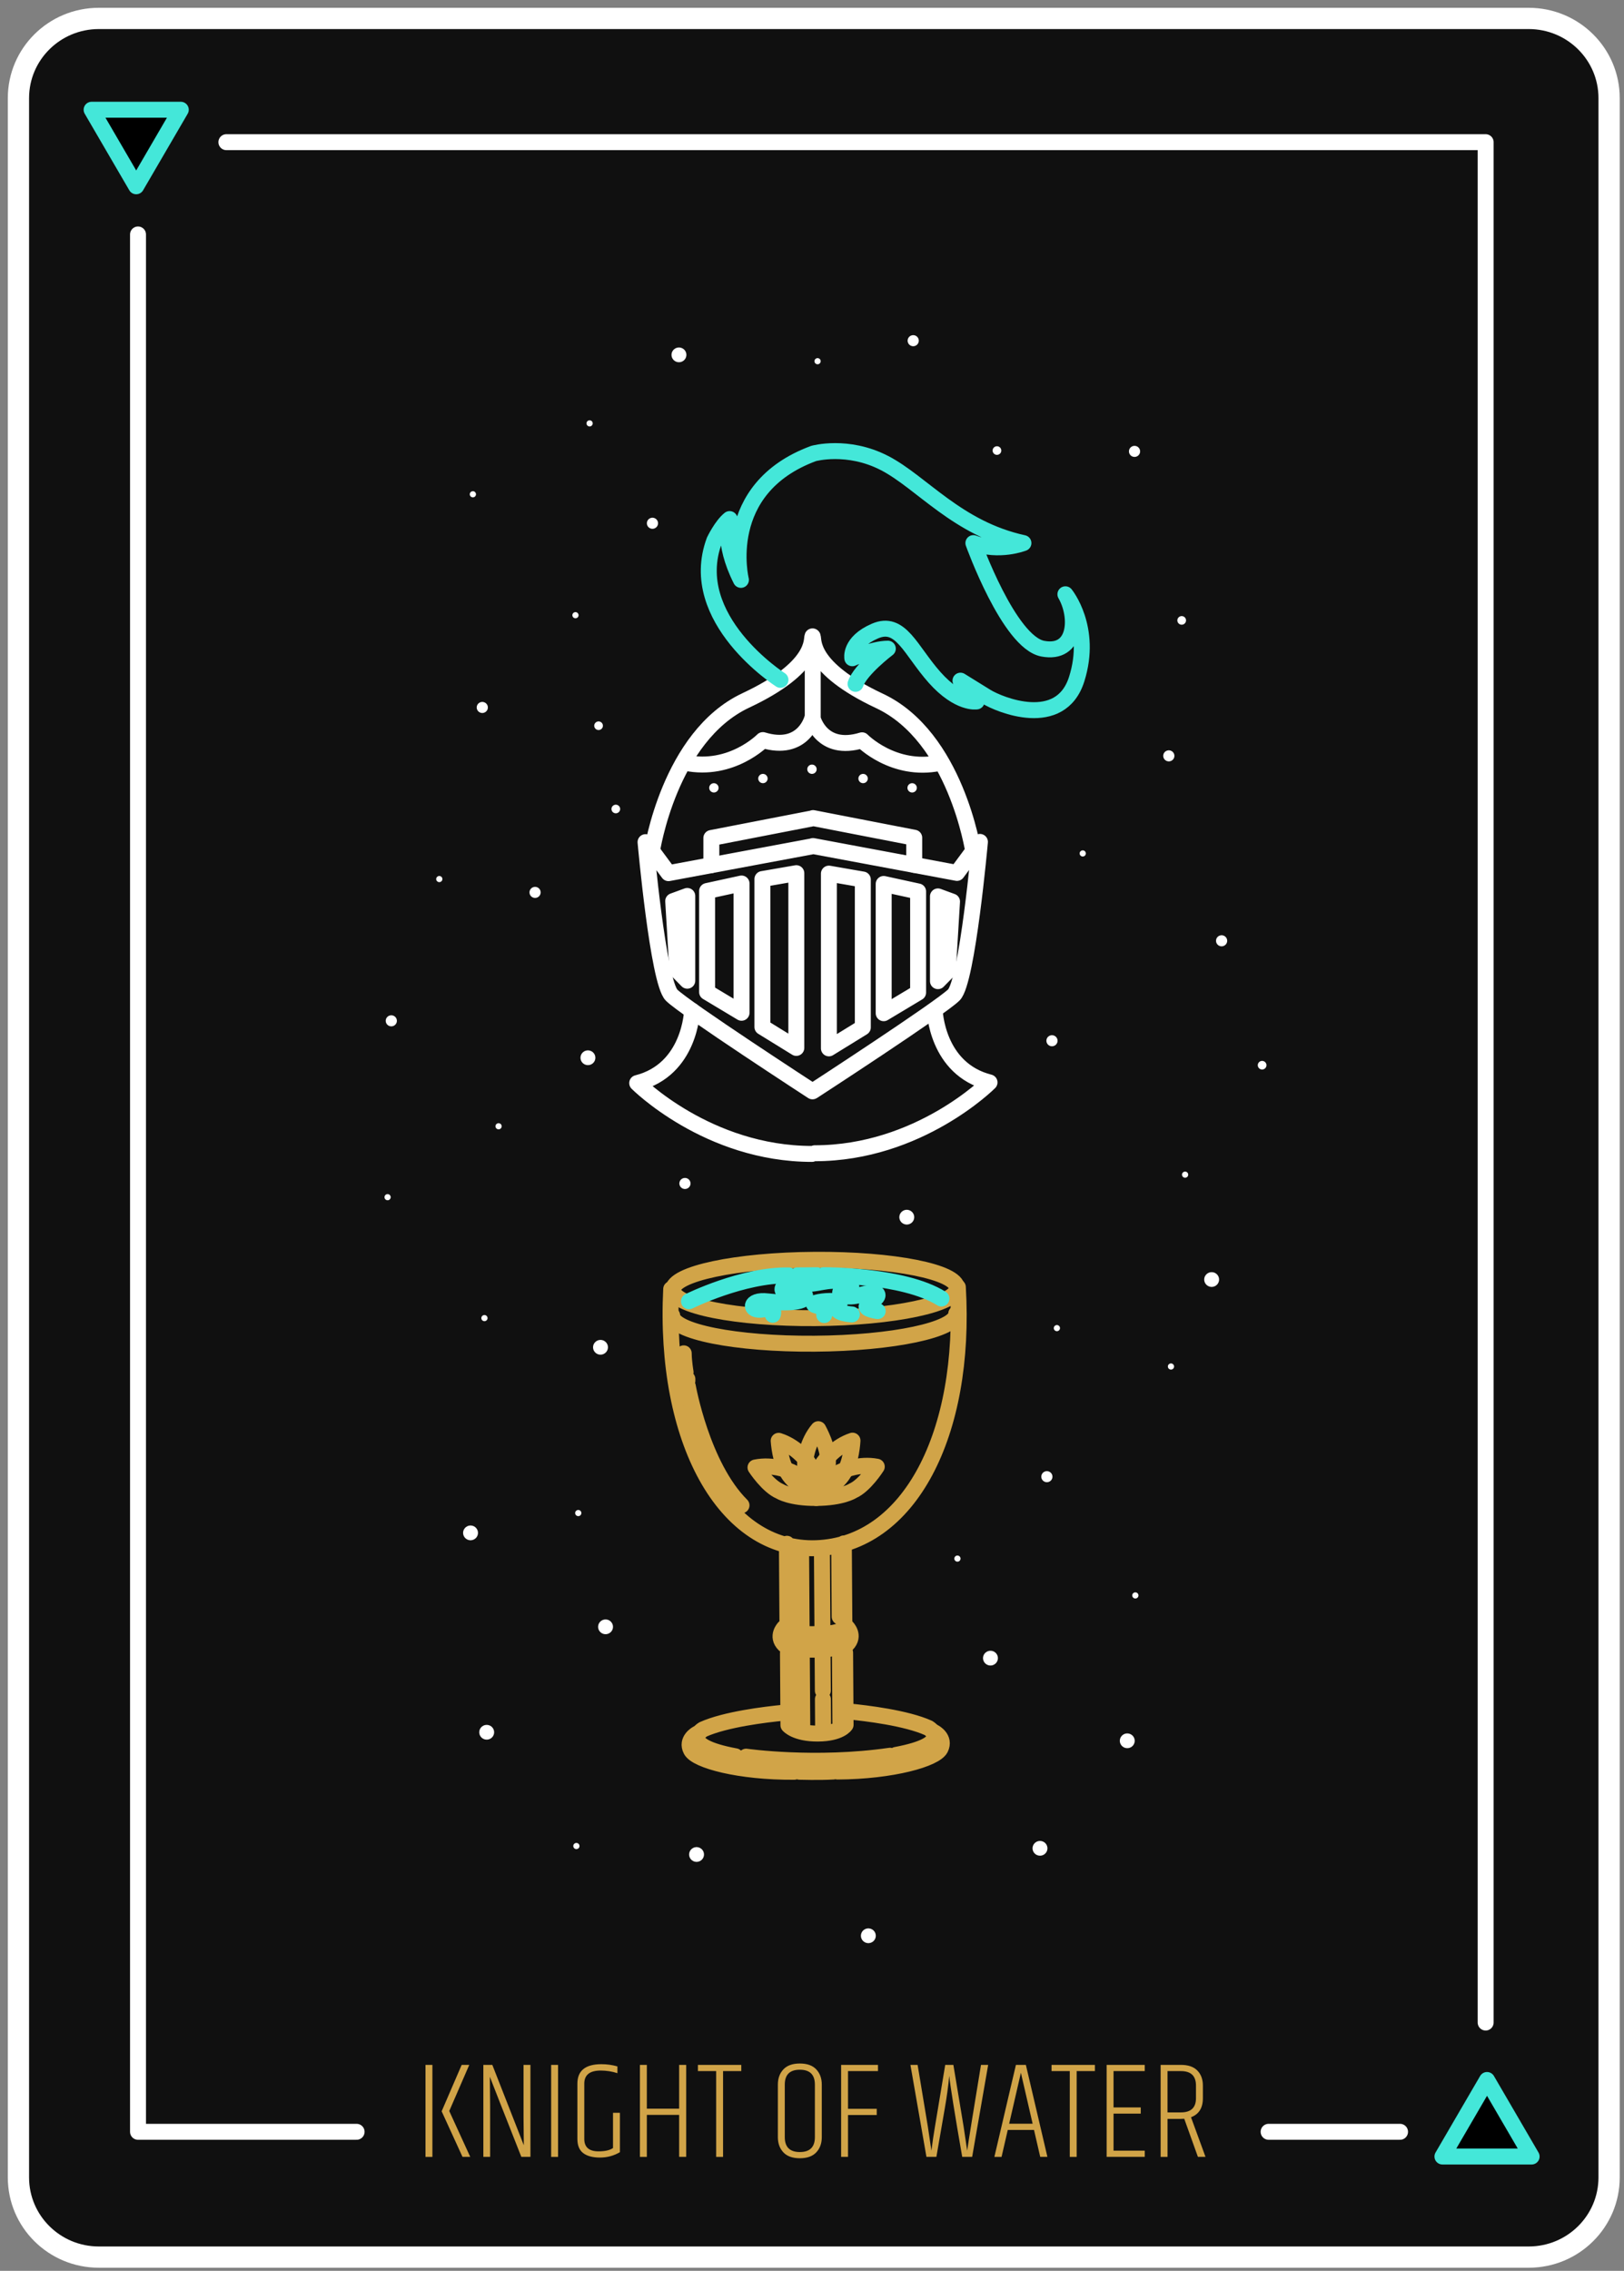 <svg xmlns="http://www.w3.org/2000/svg" width="191" height="267" viewBox="0 0 191 267">
    <rect x="0" y="0" width="191" height="267" fill="#808080" stroke="none"/>
    <g fill="none" fill-rule="evenodd">
        <g>
            <g>
                <g>
                    <path fill="#101010" stroke="#FFF" stroke-linecap="round" stroke-linejoin="round" stroke-width="2.5" d="M177.795 263.217H9.621c-5.22 0-9.452-4.192-9.452-9.364V9.365C.169 4.193 4.401 0 9.621 0h168.174c5.22 0 9.452 4.193 9.452 9.365v244.488c0 5.172-4.232 9.364-9.452 9.364z" transform="translate(-1081 -1880) translate(1083 1882) translate(0 .167)"/>
                    <path stroke="#FFF" stroke-linecap="round" stroke-linejoin="round" stroke-width="1.875" d="M93.558 126.151s-14.972-9.727-16.567-11.307c-1.596-1.58-3.068-17.994-3.068-17.994l2.7 3.647 16.935-3.161M93.616 126.122s14.972-9.727 16.567-11.307c1.595-1.58 3.068-17.994 3.068-17.994l-2.7 3.647-16.935-3.161" transform="translate(-1081 -1880) translate(1083 1882) translate(0 .167)"/>
                    <path stroke="#FFF" stroke-linecap="round" stroke-linejoin="round" stroke-width="1.875" d="M81.163 102.595L85.213 101.713 85.213 116.911 81.163 114.483zM87.667 101.19L91.656 100.499 91.656 121.044 87.667 118.585zM77.175 103.782L78.831 103.176 78.831 113.142 77.666 111.958zM105.98 102.648L101.931 101.766 101.931 116.964 105.98 114.535zM99.476 101.243L95.488 100.551 95.488 121.097 99.476 118.638zM109.968 103.835L108.312 103.229 108.312 113.195 109.478 112.011zM81.662 99.556L81.662 96.363 93.558 94.053M105.523 99.524L105.523 96.331 93.627 94.021M74.684 97.878s2.035-13.47 11.02-17.685c8.34-3.913 7.677-7.144 7.854-7.538" transform="translate(-1081 -1880) translate(1083 1882) translate(0 .167)"/>
                    <path stroke="#FFF" stroke-linecap="round" stroke-linejoin="round" stroke-width="1.875" d="M112.46 97.93s-2.035-13.47-11.02-17.684c-8.34-3.913-7.677-7.144-7.854-7.538v9.612s1.015 4.013 5.801 2.554c0 0 3.681 3.769 9.081 2.675M93.522 82.298s-1.015 4.012-5.8 2.553c0 0-3.682 3.77-9.082 2.675" transform="translate(-1081 -1880) translate(1083 1882) translate(0 .167)"/>
                    <path fill="#FFF" d="M92.944 88.278c0 .302.247.547.552.547.305 0 .553-.245.553-.547 0-.302-.248-.547-.553-.547-.305 0-.552.245-.552.547M87.176 89.372c0 .303.247.548.553.548.304 0 .552-.245.552-.548 0-.302-.248-.547-.552-.547-.306 0-.553.245-.553.547M81.409 90.467c0 .302.247.547.552.547.305 0 .552-.245.552-.547 0-.303-.247-.548-.552-.548-.305 0-.552.245-.552.548M100.062 89.372c0 .303-.247.548-.553.548-.304 0-.552-.245-.552-.548 0-.302.248-.547.552-.547.306 0 .553.245.553.547M105.83 90.467c0 .302-.248.547-.553.547-.305 0-.552-.245-.552-.547 0-.303.247-.548.552-.548.305 0 .553.245.553.548" transform="translate(-1081 -1880) translate(1083 1882) translate(0 .167)"/>
                    <path stroke="#FFF" stroke-linecap="round" stroke-linejoin="round" stroke-width="1.875" d="M79.389 116.671s-.19 6.927-6.448 8.507c0 0 8.284 8.329 20.555 8.329M107.93 116.593s.19 6.927 6.449 8.508c0 0-8.284 8.328-20.556 8.328" transform="translate(-1081 -1880) translate(1083 1882) translate(0 .167)"/>
                    <path stroke="#44E7D9" stroke-linecap="round" stroke-linejoin="round" stroke-width="1.875" d="M89.792 77.77s-11.202-7.148-7.784-16.365c0 0 .854-1.787 1.803-2.54 0 0-.95 2.634 1.33 7.149 0 0-2.659-10.723 8.543-14.86 0 0 3.987-1.13 8.354 1.128 4.367 2.257 8.544 7.712 16.329 9.405 0 0-2.848 1.128-5.886 0 0 0 4.177 11.663 8.164 12.415 3.987.752 4.177-3.762 2.658-6.396 0 0 3.228 3.95 1.33 9.97-1.9 6.02-9.114 3.01-10.633 2.069l-3.038-1.881s.76 1.881 1.898 2.445c0 0-2.088.377-4.936-2.821-2.848-3.198-3.987-6.772-7.025-5.455-3.038 1.317-2.658 3.197-2.658 3.197s2.468-1.128 4.177-1.128c0 0-3.228 2.446-3.797 4.138" transform="translate(-1081 -1880) translate(1083 1882) translate(0 .167)"/>
                </g>
                <path fill="#D1A448" fill-rule="nonzero" d="M48.855 251.599v-10.816h-.812V251.6h.812zm4.45 0l-2.468-5.392 2.354-5.424h-.893l-2.355 5.457 2.453 5.359h.91zm2.339 0v-6.139l-.031-3.13-.002-.15c.4 1.04 1.635 4.179 3.703 9.419h1.071v-10.816h-.812v6.171l.033 3.28c-.13-.346-1.364-3.496-3.703-9.45h-1.055v10.815h.796zm7.99 0v-10.816h-.813V251.6h.812zm4.928.081c.85 0 1.632-.211 2.347-.633v-4.628h-.812v4.14c-.368.26-.937.39-1.705.39-1.116 0-1.673-.487-1.673-1.461v-6.496c0-1.029.644-1.543 1.932-1.543.672 0 1.327.103 1.965.309v-.796c-.606-.173-1.234-.26-1.883-.26-1.884 0-2.826.763-2.826 2.29v6.496c0 .768.23 1.326.69 1.672.46.347 1.115.52 1.965.52zm5.513-.081v-4.937h3.8v4.937h.829v-10.816h-.829v5.148h-3.8v-5.148h-.812V251.6h.812zm8.965 0v-10.085h2.143v-.73h-5.1v.73h2.145V251.6h.812zm9.029.162c.855 0 1.5-.23 1.932-.69.433-.46.65-1.058.65-1.794v-6.171c0-.737-.217-1.335-.65-1.795-.433-.46-1.077-.69-1.932-.69-.856 0-1.5.23-1.933.69-.433.46-.65 1.058-.65 1.795v6.17c0 .737.217 1.335.65 1.795.433.46 1.077.69 1.933.69zm0-.73c-1.18 0-1.77-.585-1.77-1.754v-6.171c0-1.17.59-1.754 1.77-1.754 1.18 0 1.77.584 1.77 1.754v6.17c0 1.17-.59 1.755-1.77 1.755zm5.667.568v-4.92h3.378v-.731h-3.378v-4.434h3.524v-.73h-4.336v10.815h.812zm10.393 0l.991-5.716c.238-1.364.411-2.637.52-3.817.119 1.18.628 4.358 1.526 9.533h1.17l1.883-10.816h-.844c-.899 5.446-1.44 8.808-1.624 10.085l-.422-2.842-1.202-7.243h-.958l-1.202 7.227c-.162.953-.303 1.905-.422 2.858l-.422-2.842-1.202-7.243h-.845l1.884 10.816h1.17zm7.665 0l.731-3.167h3.086l.73 3.167h.845l-2.533-10.816h-1.17L114.95 251.6h.844zm3.654-3.898h-2.76l1.38-5.992 1.38 5.992zm5.18 3.898v-10.085h2.144v-.73h-5.099v.73h2.144V251.6h.812zm8.007 0v-.73h-3.67v-4.353h3.199v-.73h-3.2v-4.272h3.67v-.73h-4.481v10.815h4.482zm2.68 0v-4.466h1.575c.173 0 .303-.005.39-.016l1.607 4.482h.893l-1.705-4.66c.931-.347 1.397-1.094 1.397-2.242v-1.478c0-.736-.217-1.326-.65-1.77-.433-.444-1.077-.666-1.932-.666h-2.388V251.6h.812zm1.575-5.23h-1.576v-4.855h1.576c1.18 0 1.77.569 1.77 1.705v1.478c0 1.115-.59 1.673-1.77 1.673z" transform="translate(-1081 -1880) translate(1083 1882)"/>
                <g>
                    <path stroke="#FFF" stroke-linecap="round" stroke-linejoin="round" stroke-width="1.875" d="M16.179 3.838L164.283 3.838 164.283 224.928M154.214 237.774L138.757 237.774M5.786 14.689L5.786 237.774 31.494 237.774" transform="translate(-1081 -1880) translate(1083 1882) translate(8.446 10.878)"/>
                    <path fill="#000" d="M164.444 231.681L167.067 236.181 169.689 240.681 164.444 240.681 159.2 240.681 161.822 236.181z" transform="translate(-1081 -1880) translate(1083 1882) translate(8.446 10.878)"/>
                    <path stroke="#44E7D9" stroke-linecap="round" stroke-linejoin="round" stroke-width="1.875" d="M164.444 231.681L167.067 236.181 169.689 240.681 164.444 240.681 159.2 240.681 161.822 236.181z" transform="translate(-1081 -1880) translate(1083 1882) translate(8.446 10.878)"/>
                    <path fill="#000" d="M5.573 9.025L2.95 4.525 0.328 0.025 5.573 0.025 10.817 0.025 8.195 4.525z" transform="translate(-1081 -1880) translate(1083 1882) translate(8.446 10.878)"/>
                    <path stroke="#44E7D9" stroke-linecap="round" stroke-linejoin="round" stroke-width="1.875" d="M5.573 9.025L2.95 4.525 0.328 0.025 5.573 0.025 10.817 0.025 8.195 4.525z" transform="translate(-1081 -1880) translate(1083 1882) translate(8.446 10.878)"/>
                    <path stroke="#D1A448" stroke-linecap="round" stroke-linejoin="round" stroke-width="1.875" d="M102.208 138.464c1.02 17.271-5.713 30.298-16.653 30.689-10.813.385-17.947-12.726-17.062-30.468M82.102 168.634L82.167 178.359M88.799 168.59L88.863 178.315M85.674 179.27c-2.038.013-3.058-.182-3.877-.783 0 0-1.012 1.016.014 2.019 0 0 1.226.597 3.467.583M82.225 181.487l.057 8.477s.821 1.003 3.47.986c2.648-.017 3.252-1.03 3.252-1.03l-.056-8.477M83.774 169.366L83.837 178.852M83.855 181.476L83.914 190.356M86.221 169.754L86.279 178.433M86.303 182.065L86.329 185.9M86.336 186.909L86.359 190.341M88.258 169.74L88.308 177.208M88.341 182.052L88.393 189.924" transform="translate(-1081 -1880) translate(1083 1882) translate(8.446 10.878)"/>
                    <path stroke="#D1A448" stroke-linecap="round" stroke-linejoin="round" stroke-width="1.875" d="M85.281 179.272c2.037-.013 3.055-.222 3.865-.833 0 0 1.026 1.003.014 2.018 0 0-1.218.614-3.46.629M102.107 138.565c.013 1.896-7.456 3.48-16.682 3.541-9.226.06-16.715-1.426-16.728-3.321-.013-1.895 7.456-3.48 16.682-3.54 9.226-.061 16.715 1.426 16.728 3.32zM81.723 188.5c-2.182.212-6.872.782-9.482 1.96 0 0-3.153 1.86 3.812 3.163M89.268 188.34c2.182.209 6.872.775 9.482 1.952 0 0 3.153 1.856-3.81 3.165M77.309 193.666s8.156 1.157 16.922-.111" transform="translate(-1081 -1880) translate(1083 1882) translate(8.446 10.878)"/>
                    <path stroke="#D1A448" stroke-linecap="round" stroke-linejoin="round" stroke-width="1.875" d="M71.526 190.98s-1.334.714-.7 1.92c.636 1.208 5.66 2.588 12.136 2.545M88.063 195.417c6.476-.043 11.48-1.488 12.1-2.703.618-1.216-.725-1.913-.725-1.913M83.588 195.44s2.36.07 3.97-.025M102.02 141.57c.012 1.895-7.457 3.48-16.683 3.541-9.226.061-16.715-1.426-16.728-3.321M85.443 163.167s-.328-2.603 1.214-4.406c0 0 1.188-1.601 3.16-2.252 0 0-.128 2.629-1.063 3.855 0 0-.657 1.302-3.31 2.803z" transform="translate(-1081 -1880) translate(1083 1882) translate(8.446 10.878)"/>
                    <path stroke="#D1A448" stroke-linecap="round" stroke-linejoin="round" stroke-width="1.875" d="M85.595 163.13s.293-2.608-1.273-4.39c0 0-1.209-1.586-3.188-2.21 0 0 .162 2.626 1.113 3.84 0 0 .675 1.293 3.348 2.76zM85.566 163.25s1.003-2.43 3.238-3.252c0 0 1.828-.819 3.868-.428 0 0-1.411 2.229-2.833 2.844 0 0-1.217.815-4.273.835z" transform="translate(-1081 -1880) translate(1083 1882) translate(8.446 10.878)"/>
                    <path stroke="#D1A448" stroke-linecap="round" stroke-linejoin="round" stroke-width="1.875" d="M85.564 163.25s-1.035-2.416-3.281-3.209c0 0-1.839-.795-3.874-.378 0 0 1.441 2.211 2.872 2.807 0 0 1.227.8 4.283.78z" transform="translate(-1081 -1880) translate(1083 1882) translate(8.446 10.878)"/>
                    <path stroke="#D1A448" stroke-linecap="round" stroke-linejoin="round" stroke-width="1.875" d="M85.583 163.103s-1.654-2.049-1.292-4.384c0 0 .166-1.98 1.502-3.557 0 0 1.28 2.306 1.131 3.836 0 0 .128 1.45-1.34 4.105zM70.45 150.125s1.652 9.346 6.314 13.99M70.188 148.464s-.212-1.21-.219-2.22M70.398 149.471L70.397 149.269" transform="translate(-1081 -1880) translate(1083 1882) translate(8.446 10.878)"/>
                    <path stroke="#44E7D9" stroke-linecap="round" stroke-linejoin="round" stroke-width="1.875" d="M89.749 141.67s-2.132-.131-1.635-.863c.496-.732-.005-.729-1.008-.722-1.002.007-2.63.31-1.375.592 0 0 1.067.339.76 1.065M70.584 140.123s6.349-3.148 11.74-3.038M83.327 137.079L85.645 137.063M86.413 137.059s9.36-.078 13.865 2.742" transform="translate(-1081 -1880) translate(1083 1882) translate(8.446 10.878)"/>
                    <path stroke="#44E7D9" stroke-linecap="round" stroke-linejoin="round" stroke-width="1.875" d="M80.436 141.714s.47-.932-1.157-.63c-1.627.302-1.7-1.228.558-.951s4.764.114 4.381-.757c-.381-.872-2.757.018-2.636-.712.12-.73 2.127-.597 3.254-.604 1.128-.007 2.753-.746 4.388-.029 1.634.718-1.752.594-.618 1.316 1.132.721 3.38-.605 4.01-.172.629.433-.871 1.026-1.12 1.464-.247.44 1.285.64 1.285.64" transform="translate(-1081 -1880) translate(1083 1882) translate(8.446 10.878)"/>
                    <path fill="#FFF" d="M128.82 124.892c.192-.062.4.04.462.23.064.19-.04.394-.23.457-.192.063-.4-.04-.463-.23-.063-.189.04-.394.232-.457M112.471 160.128c.345-.113.717.071.831.413.115.341-.072.71-.416.823-.345.113-.717-.071-.831-.413-.114-.341.072-.71.416-.823M127.158 147.449c.191-.063.398.04.462.23.063.189-.04.393-.232.456-.191.063-.398-.04-.461-.23-.064-.189.04-.394.23-.456M133.02 97.12c.346-.114.718.07.832.412.114.342-.073.71-.417.823-.344.114-.717-.071-.83-.412-.115-.342.071-.71.416-.824M102.44 170.148c.129.154.106.382-.049.51-.155.126-.386.105-.514-.05-.129-.154-.106-.382.05-.509.155-.127.385-.105.513.05M111.311 203.773c.373-.306.926-.253 1.234.117.308.37.255.917-.119 1.222-.373.305-.925.253-1.233-.117-.308-.37-.255-.917.118-1.222M131.5 136.896c.373-.306.925-.253 1.233.117.308.37.255.917-.118 1.222-.374.305-.926.253-1.234-.117-.308-.37-.255-.918.119-1.222M105.486 181.412c.373-.305.926-.253 1.234.117.307.37.255.917-.119 1.222-.373.306-.925.253-1.233-.117-.309-.37-.255-.917.118-1.222M117.178 87.238c.128.154.106.382-.05.509-.155.126-.385.105-.514-.05-.128-.154-.106-.381.05-.508.155-.128.385-.106.514.049M138.388 112.044c.18.216.148.535-.07.713-.217.178-.54.147-.72-.069-.178-.216-.147-.535.07-.713.218-.178.54-.147.72.069M95.643 129.564c.373-.305.926-.252 1.234.118.308.37.255.917-.118 1.222-.374.305-.926.252-1.235-.117-.307-.37-.254-.917.119-1.223M126.812 75.376c.345-.113.717.072.831.413.114.341-.072.71-.416.823-.345.113-.717-.071-.831-.413-.115-.341.072-.71.416-.823M112.655 109.695c-.115-.341.072-.71.416-.823.345-.113.717.072.831.413.115.341-.072.71-.417.823-.344.113-.716-.071-.83-.413M114.137 143.05c.128.154.106.382-.05.509-.155.127-.385.105-.513-.05-.129-.153-.106-.382.05-.508.155-.128.385-.106.513.048M128.928 59.745c.18.215.149.534-.069.713-.218.177-.54.147-.72-.07-.179-.215-.148-.534.07-.712.218-.178.54-.148.72.069M121.575 191.131c.373-.305.925-.252 1.234.118.307.37.254.917-.119 1.222-.373.305-.925.252-1.234-.118-.308-.37-.254-.917.119-1.222M48.078 119.202c.19-.062.398.04.461.23.064.19-.04.394-.231.457-.192.063-.398-.04-.462-.23-.063-.189.04-.394.232-.457M69.904 125.653c.345-.113.716.071.83.413.115.341-.072.71-.416.823-.345.113-.717-.072-.83-.413-.115-.341.071-.71.416-.823M46.415 141.759c.191-.063.398.04.462.23.063.189-.04.393-.232.456-.191.063-.398-.04-.462-.23-.063-.189.04-.394.232-.456M52.278 91.43c.344-.114.716.07.83.412.115.342-.072.71-.416.823-.345.113-.717-.071-.83-.412-.115-.342.071-.71.416-.824M57.846 164.793c.128.154.106.382-.05.509-.155.127-.385.105-.514-.049-.128-.154-.106-.382.05-.51.155-.126.385-.105.514.05M59.622 144.864c.373-.305.926-.253 1.234.117.308.37.255.917-.119 1.222-.373.305-.925.253-1.234-.117-.308-.37-.254-.917.12-1.222M44.338 166.685c.373-.306.925-.253 1.233.117.308.37.255.917-.118 1.222-.374.305-.926.253-1.234-.117-.308-.37-.255-.917.119-1.222M60.216 177.73c.373-.305.926-.253 1.233.118.308.37.255.917-.118 1.222-.374.305-.926.252-1.234-.118-.308-.37-.254-.917.119-1.222M41.502 90.25c.128.154.106.382-.05.509-.155.127-.385.105-.513-.049-.129-.154-.106-.382.049-.509s.386-.105.514.049M62.374 81.92c.18.216.149.535-.069.713-.218.178-.54.147-.72-.069-.179-.215-.148-.535.07-.713.218-.178.54-.147.72.069M58.143 110.82c.373-.304.926-.252 1.234.118.308.37.255.917-.118 1.222-.374.305-.926.253-1.235-.117-.307-.37-.254-.917.119-1.222M46.069 69.686c.345-.113.717.071.831.413.114.341-.072.71-.417.823-.344.113-.716-.071-.83-.413-.115-.341.071-.71.416-.823M34.952 107.352c-.115-.341.072-.71.417-.823.344-.113.716.072.83.413.115.341-.072.71-.416.823-.345.113-.717-.071-.831-.413M35.42 127.653c.13.154.107.382-.049.509-.155.127-.385.105-.513-.049-.129-.154-.106-.382.049-.51.155-.126.385-.105.514.05M60.347 72.129c.18.216.149.535-.069.713-.218.178-.54.147-.72-.069-.179-.216-.148-.535.07-.713.218-.178.54-.147.72.069M46.237 190.127c.373-.305.926-.253 1.234.118.307.37.254.917-.119 1.222-.373.305-.925.252-1.234-.118-.307-.37-.254-.917.119-1.222M58.783 36.557c.191-.062.398.04.462.23.063.19-.04.394-.232.457-.191.063-.398-.04-.462-.23-.063-.19.04-.394.232-.457M66.082 48.028c.345-.113.717.072.831.413.115.342-.072.71-.417.823-.344.114-.716-.071-.83-.413-.115-.34.072-.71.416-.823M57.12 59.113c.191-.063.399.04.462.23.064.19-.04.394-.232.457-.191.063-.398-.04-.461-.23-.064-.189.04-.394.231-.457M122.78 39.577c.345-.113.717.072.831.413.115.342-.072.71-.416.823-.345.114-.717-.071-.831-.412-.115-.342.072-.71.416-.824M57.626 204.402c-.128.154-.358.176-.514.05-.155-.128-.178-.356-.05-.51.13-.154.36-.176.515-.049.155.127.177.355.049.51M92.24 214.054c.372.306.426.853.118 1.223-.309.37-.86.422-1.234.117s-.426-.852-.119-1.222c.309-.37.86-.423 1.234-.118M85.991 29.36c.129.155.106.383-.05.51-.155.127-.385.105-.513-.049-.129-.154-.106-.382.05-.509.154-.127.385-.105.513.049M107.201 39.774c.18.216.149.536-.069.713-.218.178-.54.148-.72-.068-.179-.216-.148-.535.07-.713.218-.178.54-.147.72.068M68.849 28.175c.373-.305.925-.252 1.233.118.308.37.255.917-.118 1.222-.373.305-.926.253-1.234-.117-.308-.37-.255-.917.119-1.223M96.333 27.385c-.114-.342.072-.71.416-.823.345-.114.717.071.832.412.114.342-.073.71-.417.823-.345.114-.717-.071-.831-.412M45.45 45.008c.13.154.107.382-.049.509-.155.127-.385.105-.514-.05-.128-.153-.106-.381.05-.508.155-.128.385-.106.514.049M72.035 204.499c.373.305.426.852.118 1.222s-.86.422-1.234.118c-.373-.306-.426-.853-.118-1.223.308-.37.86-.422 1.234-.117M122.969 174.365c.19-.063.398.04.461.23.064.19-.04.394-.231.457-.192.062-.398-.04-.462-.23s.04-.394.232-.457" transform="translate(-1081 -1880) translate(1083 1882) translate(8.446 10.878)"/>
                </g>
            </g>
        </g>
    </g>
</svg>

